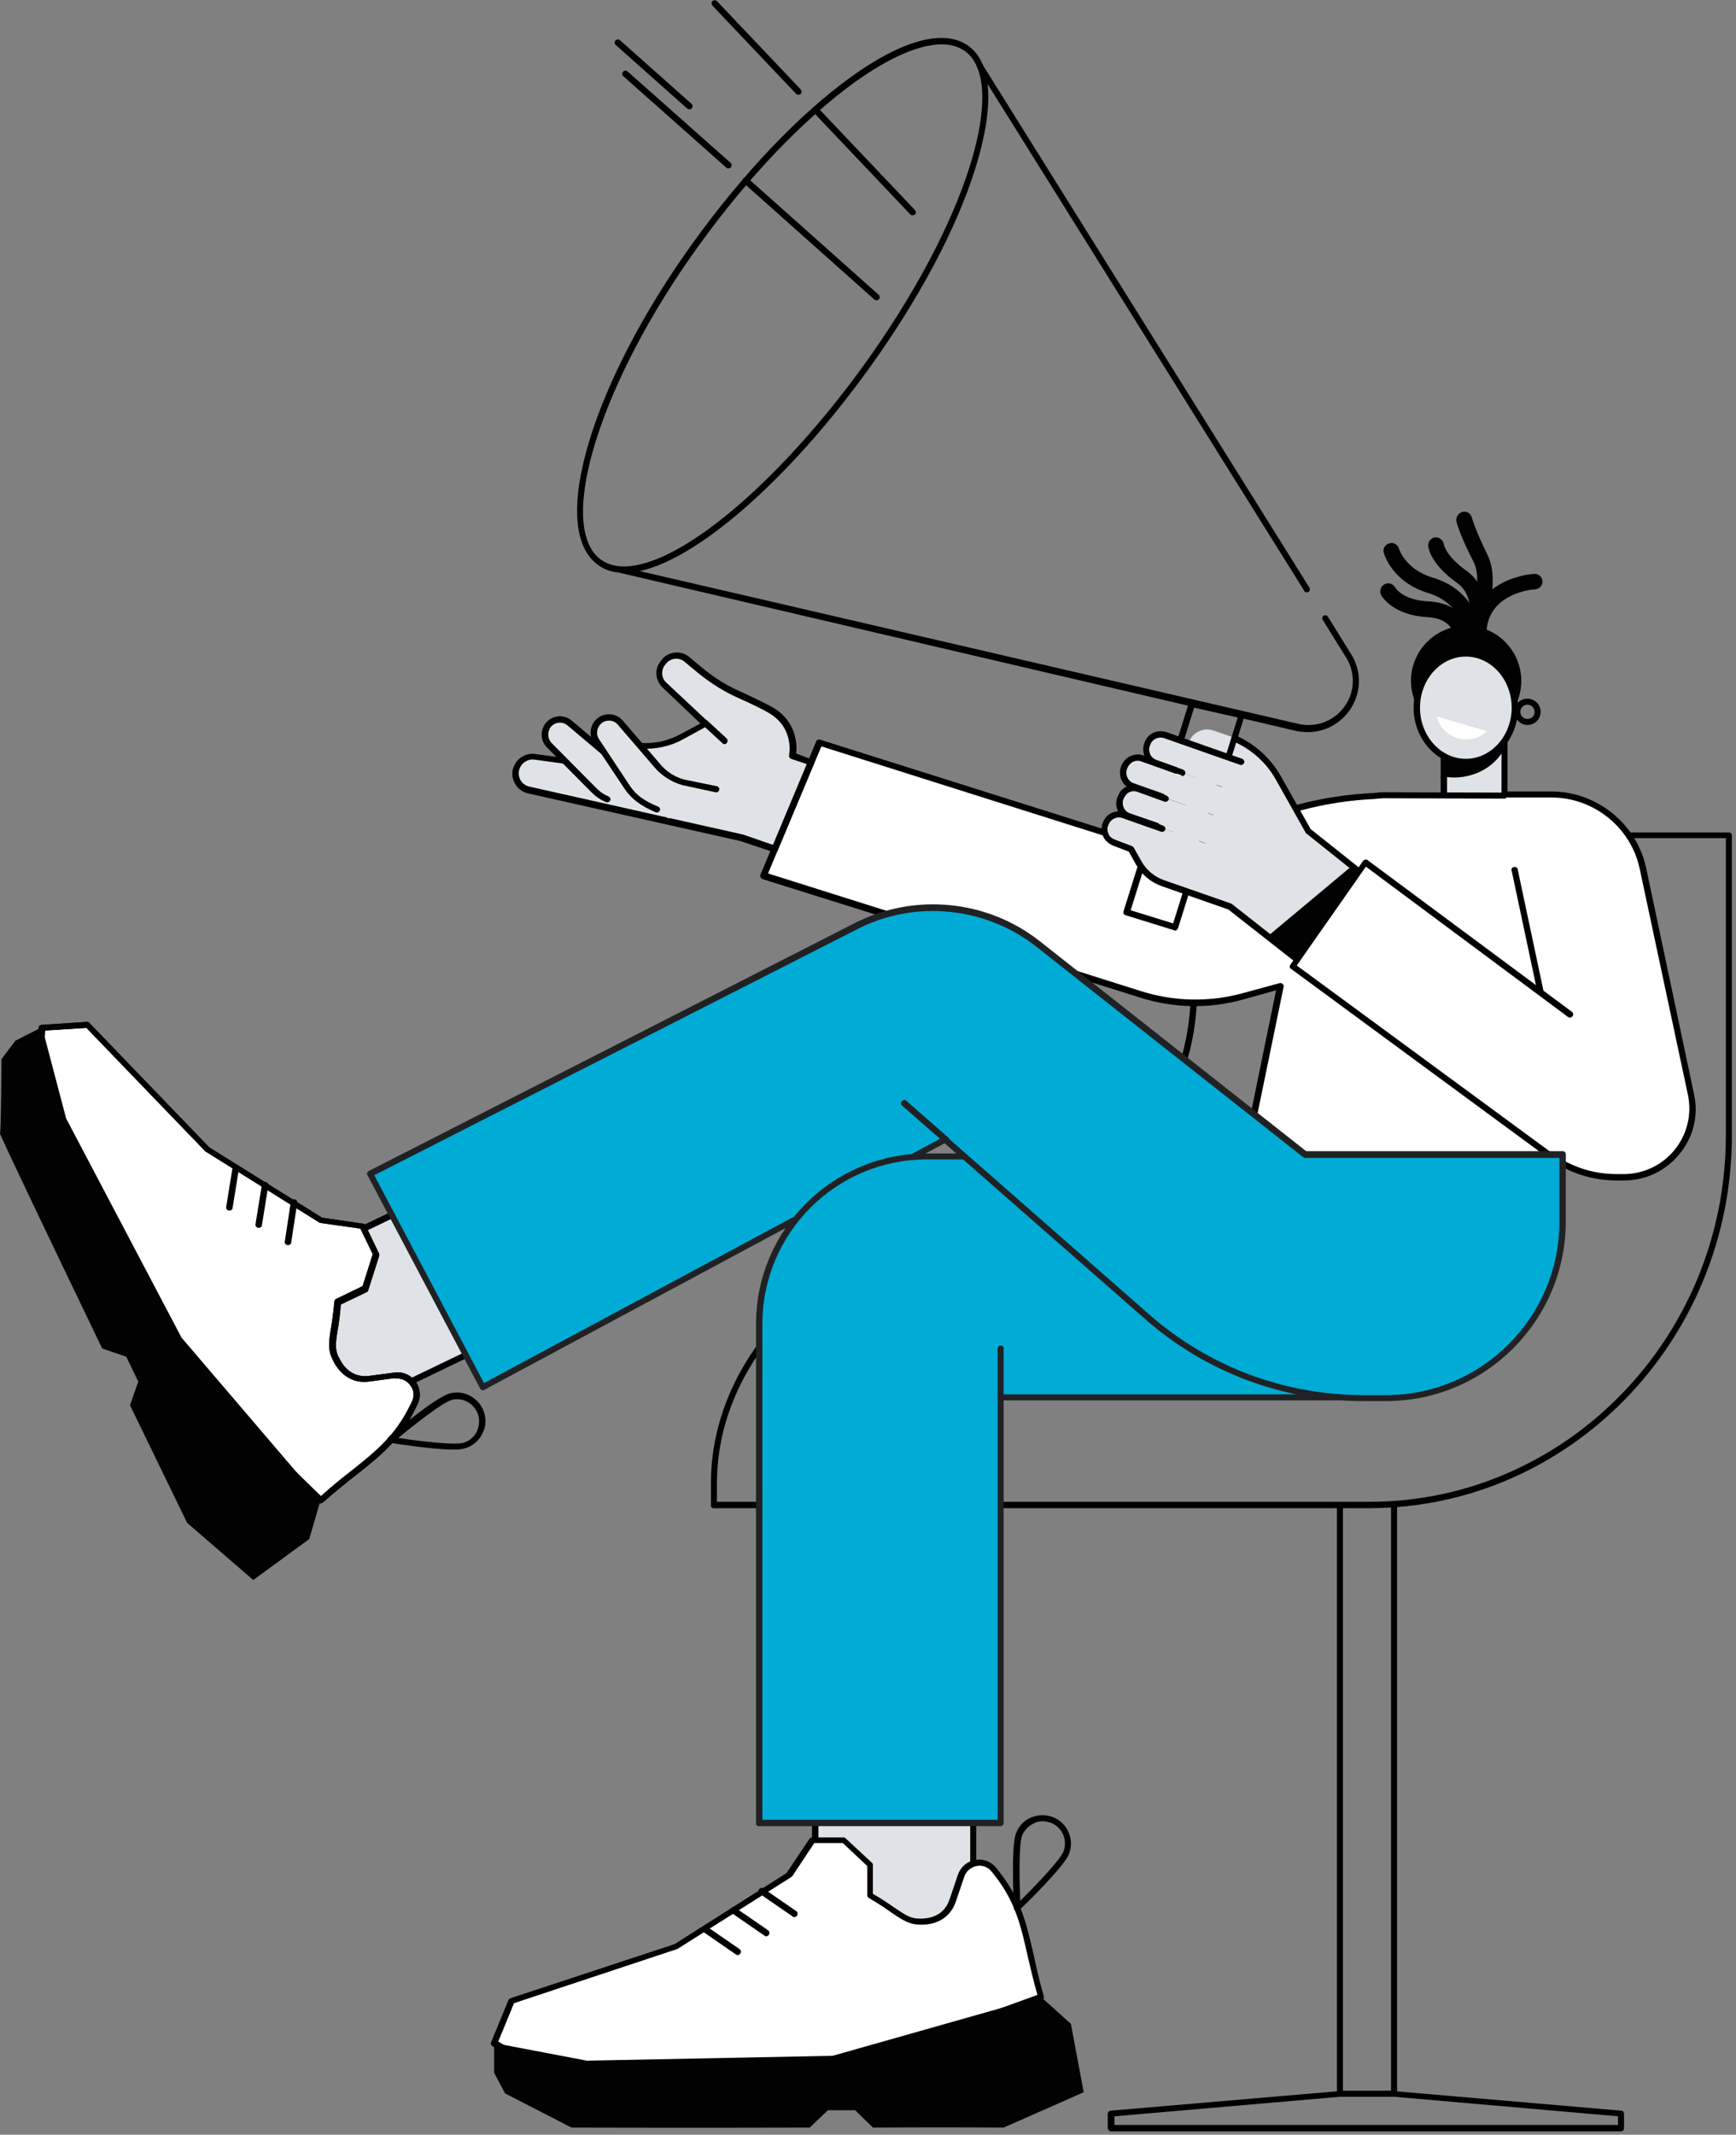 <?xml version="1.0" encoding="utf-8"?>
<!-- Generator: Adobe Illustrator 28.1.0, SVG Export Plug-In . SVG Version: 6.00 Build 0)  -->
<svg version="1.1" id="Layer_1" xmlns="http://www.w3.org/2000/svg" xmlns:xlink="http://www.w3.org/1999/xlink" x="0px" y="0px"
	 viewBox="0 0 462 568" style="enable-background:new 0 0 462 568;" xml:space="preserve">
<rect x="0" y="0" width="462" height="568" fill="#808080" stroke="none"/>
<style type="text/css">
	.st0{fill:#DFE3E8;}
	.st1{fill:#FFFFFF;}
	.st2{fill:#020202;}
	.st3{fill:#00ABD6;}
	.st4{fill:#202124;}
</style>
<path d="M356.5,557.9H371c0.5,0,0.8-0.4,0.8-0.8V400.3c0-0.5-0.4-0.8-0.8-0.8s-0.8,0.4-0.8,0.8v156h-12.8V400.5
	c0-0.5-0.4-0.8-0.8-0.8s-0.8,0.4-0.8,0.8v156.6C355.7,557.6,356,557.9,356.5,557.9z"/>
<path d="M295.7,567.1h135.7c0.5,0,0.8-0.4,0.8-0.8v-3.9c0-0.4-0.3-0.8-0.8-0.8l-60.4-5.2h-14.6l-60.8,5.2c-0.4,0-0.8,0.4-0.8,0.8
	v3.9C294.9,566.7,295.2,567.1,295.7,567.1z M430.6,565.4h-134v-2.3l60-5.2H371l59.6,5.2V565.4z"/>
<path d="M189.9,401.3h174.4c53.3,0,96.6-44.5,96.6-99.2v-79.8c0-0.5-0.4-0.8-0.8-0.8H317.7c-0.5,0-0.8,0.4-0.8,0.8v41.1
	c0,35.7-28.3,64.8-63,64.8c-0.2,0-0.4,0.1-0.6,0.2c-34.8,2.9-64.1,32.6-64.1,66.2v5.9C189.1,400.9,189.5,401.3,189.9,401.3z
	 M459.3,223.1v79c0,53.8-42.6,97.5-94.9,97.5H190.8v-5c0-34.5,31.8-64.8,68.1-64.8c0.2,0,0.5-0.1,0.6-0.3c33-3,59.1-31.5,59.1-66.2
	v-40.3H459.3z"/>
<path class="st0" d="M384.2,193.1h16.2v21h-16.2V193.1z"/>
<path d="M384.2,214.9h16.2c0.5,0,0.8-0.4,0.8-0.8v-21c0-0.5-0.4-0.8-0.8-0.8h-16.2c-0.5,0-0.8,0.4-0.8,0.8v21
	C383.4,214.5,383.8,214.9,384.2,214.9z M399.6,213.2h-14.5v-19.3h14.5V213.2z"/>
<path d="M400.4,199.2v-6.2h-16.2v13.6c1.4,0.3,4.4,0.6,7.7-0.5C397.2,204.5,399.8,200.4,400.4,199.2z"/>
<path d="M393.5,171.8c0,0,0.1,0,0.1,0c1.1,0,2.1-1,2-2.2c-0.6-11.8,12.4-12.8,13-12.8c1.1-0.1,2-1.1,1.9-2.2c-0.1-1.1-1.1-2-2.2-1.9
	c-6.1,0.4-17.6,4.5-16.9,17.2C391.4,170.9,392.4,171.8,393.5,171.8z"/>
<path d="M391.6,171.7c0.8,0,1.6-0.5,1.9-1.3c0.3-0.6,6.4-14.6,2.4-22.7c-3.4-6.9-4.2-10-4.2-10c-0.3-1.1-1.4-1.8-2.5-1.5
	c-1.1,0.3-1.8,1.4-1.6,2.5c0,0.2,0.8,3.5,4.6,10.9c2.6,5.2-0.9,15.5-2.5,19.1c-0.5,1.1,0,2.3,1.1,2.8
	C391.1,171.7,391.4,171.7,391.6,171.7z"/>
<path d="M392.7,170.8c0.9,0,1.8-0.6,2-1.5c0.2-0.5,3.3-11.9-4.4-17.4c-4.6-3.3-5.9-6-6.1-7.3c-0.3-1.1-1.4-1.8-2.5-1.6
	c-1.1,0.3-1.8,1.4-1.6,2.5c0.5,2.3,2.3,5.8,7.8,9.7c5.3,3.8,2.8,12.7,2.8,12.8c-0.3,1.1,0.3,2.3,1.4,2.6
	C392.3,170.8,392.5,170.8,392.7,170.8z"/>
<path d="M392.1,170.9c0,0,0.1,0,0.2,0c1.1-0.1,2-1.1,1.9-2.2c0-0.5-1-11.5-12.9-15c-7.3-2.2-8.9-7.5-9-7.7c-0.3-1.1-1.5-1.8-2.6-1.4
	c-1.1,0.3-1.8,1.4-1.4,2.6c0.1,0.3,2.2,7.7,11.8,10.6c9.2,2.8,9.9,11.3,9.9,11.3C390.1,170.1,391,170.9,392.1,170.9z"/>
<path d="M388.9,170.2c0.1,0,0.2,0,0.3,0c1.1-0.2,1.9-1.2,1.8-2.3c-0.3-2.6-3-7.5-10.9-7.9c-6.7-0.3-8.7-3.5-8.8-3.7
	c-0.6-1-1.8-1.4-2.9-0.8c-1,0.6-1.4,1.9-0.8,2.9c0.1,0.2,3,5.3,12.2,5.8c6.1,0.3,6.9,3.9,6.9,4.3C387,169.5,387.9,170.2,388.9,170.2
	z"/>
<path d="M403.2,188.6l-13-3.2l-13.1,3l-0.9-2.8c-3-9.4,4-19.1,14-19.1c9.9,0,16.9,9.6,14,19L403.2,188.6z"/>
<path class="st0" d="M390.1,202.7c-7.2,0-13.1-6.5-13.1-14.4c0-8,5.8-14.4,13.1-14.4c7.2,0,13.1,6.5,13.1,14.4
	C403.2,196.2,397.3,202.7,390.1,202.7z"/>
<path d="M390.1,203.6c7.7,0,13.9-6.9,13.9-15.3s-6.2-15.3-13.9-15.3s-13.9,6.9-13.9,15.3S382.5,203.6,390.1,203.6z M390.1,174.7
	c6.7,0,12.2,6.1,12.2,13.6c0,7.5-5.5,13.6-12.2,13.6c-6.7,0-12.2-6.1-12.2-13.6C377.9,180.8,383.4,174.7,390.1,174.7z"/>
<path class="st1" d="M395.8,194.6c-1.3,1.1-2.9,1.9-4.7,2.1c-4.1,0.4-7.8-2.2-8.8-6.1L395.8,194.6z"/>
<path class="st2" d="M406.5,192.9c2,0,3.5-1.6,3.5-3.5c0-2-1.6-3.5-3.5-3.5c-2,0-3.5,1.6-3.5,3.5C403,191.3,404.6,192.9,406.5,192.9
	z M406.5,187.5c1,0,1.9,0.8,1.9,1.9s-0.8,1.9-1.9,1.9c-1,0-1.9-0.8-1.9-1.9S405.5,187.5,406.5,187.5z"/>
<path class="st1" d="M203.3,232.9l100.1,31.6c8.9,2.9,18.5,3.1,27.5,0.6l9.9-2.7l-9.3,45.2h91.3l-20.9-96l-33.4-0.1
	c-1,0-2,0.1-2.9,0.2c-6.6,0.3-13.2,1.3-19.6,3l-39.9,10.5l-88-27.8L203.3,232.9z"/>
<path d="M331.5,308.5h91.3c0.3,0,0.5-0.1,0.6-0.3c0.2-0.2,0.2-0.5,0.2-0.7l-20.9-96c-0.1-0.4-0.4-0.6-0.8-0.6l-33.4-0.1
	c-1,0-2.1,0.1-3,0.2c-6.6,0.3-13.3,1.3-19.8,3l-39.7,10.5l-87.8-27.7c-0.4-0.1-0.9,0.1-1,0.5l-14.8,35.4c-0.1,0.2-0.1,0.5,0,0.7
	c0.1,0.2,0.3,0.4,0.5,0.5L303,265.3c9.1,3,18.8,3.2,28,0.6l8.6-2.4l-9,43.9c0,0.2,0,0.5,0.2,0.7C331,308.3,331.2,308.5,331.5,308.5z
	 M421.8,306.8h-89.3l9.1-44.2c0.1-0.3,0-0.6-0.3-0.8c-0.2-0.2-0.5-0.3-0.8-0.2l-9.9,2.7c-8.9,2.4-18.2,2.2-27-0.6l-99.2-31.3
	l14.2-33.8l87.3,27.6c0.2,0,0.3,0,0.5,0l39.9-10.6c6.4-1.7,12.9-2.7,19.4-3c0,0,0.1,0,0.1,0c0.9-0.1,1.8-0.2,2.8-0.2l32.7,0.1
	L421.8,306.8z"/>
<path class="st0" d="M215.8,202.9l-4.8-1.8c0,0,1.8-7.8-5.7-12.1c-1.8-1-5.5-2.8-8.7-4.3c-3.7-1.7-7-3.8-10.1-6.4l-3.5-2.9
	c-1.8-1.5-4.4-1.3-5.9,0.4l-0.3,0.4c-1.6,1.8-1.4,4.4,0.2,6l11,10.3l-6.4,3.5c-3.3,1.8-7,2.6-10.8,2.4l-15.1-0.6
	c-2.5-0.1-4.7,1.7-5.1,4.2l-0.1,0.4l-8.1-1.1c-2.4-0.3-4.6,1.4-4.9,3.8c-0.3,2.3,1.1,4.5,3.5,5.1l56.6,12.7l8.9,3L215.8,202.9z"/>
<path d="M206.2,226.7c0.3,0,0.6-0.2,0.8-0.5l9.6-23c0.1-0.2,0.1-0.5,0-0.6c-0.1-0.2-0.3-0.4-0.5-0.5l-4.2-1.6
	c0.2-2.1,0.3-8.5-6.3-12.3c-1.4-0.8-4.4-2.3-8.8-4.3c-3.6-1.6-6.9-3.7-9.9-6.2l-3.5-2.9c-2.1-1.8-5.3-1.5-7.1,0.5l-0.3,0.4
	c-1.9,2.1-1.7,5.3,0.3,7.2l10.1,9.6l-5.4,2.9c-3.2,1.7-6.7,2.5-10.3,2.3l-15.2-0.6c-2.8-0.1-5.3,1.8-5.9,4.5l-7.3-1
	c-2.9-0.3-5.4,1.7-5.9,4.5c-0.4,2.7,1.4,5.4,4.1,6l56.6,12.7l8.9,3C206,226.7,206.1,226.7,206.2,226.7z M214.7,203.3l-9,21.5
	l-8.1-2.8c0,0-0.1,0-0.1,0l-56.6-12.7c-1.9-0.4-3.1-2.2-2.8-4.1c0.3-1.9,2.1-3.3,4-3.1l8,1.1c0.5,0.1,0.9-0.2,1-0.7l0.1-0.4
	c0.4-2.1,2.2-3.5,4.3-3.5l15.1,0.6c3.9,0.2,7.8-0.6,11.2-2.5l6.4-3.5c0.2-0.1,0.4-0.4,0.4-0.6c0-0.3-0.1-0.5-0.3-0.7l-11-10.3
	c-1.4-1.3-1.4-3.5-0.2-4.8l0.3-0.4c1.3-1.4,3.4-1.5,4.8-0.3l3.5,2.9c3.2,2.6,6.6,4.8,10.3,6.5c4.3,1.9,7.3,3.4,8.6,4.2
	c6.9,4,5.4,11.2,5.4,11.2c-0.1,0.4,0.1,0.8,0.5,1L214.7,203.3z"/>
<path class="st0" d="M186.2,209.4l-4.2-1.2c-2.7-0.8-5.1-2.3-6.9-4.4l-9.9-11.5c-1.4-1.6-3.9-1.9-5.6-0.5c-1.6,1.3-1.9,3.7-0.7,5.4
	l9.8,13.9c0.8,1.1,1.8,2.1,3,2.8l6.3,3.9L186.2,209.4z"/>
<path class="st0" d="M175.2,205.8l-4.3-0.5c-2.7-0.3-5.4-1.4-7.5-3.2l-11.7-9.7c-1.7-1.4-4.2-1.2-5.6,0.5c-1.4,1.6-1.3,3.9,0.2,5.4
	l12,12.1c1,1,2.1,1.8,3.4,2.3l6.9,2.8L175.2,205.8z"/>
<path d="M161.6,213.5c0.3,0,0.6-0.2,0.8-0.5c0.2-0.4,0-0.9-0.5-1.1c-1.2-0.5-2.2-1.2-3.1-2.1l-12-12.1c-1.1-1.1-1.2-3-0.2-4.3
	c1.1-1.3,3.1-1.5,4.4-0.4l8.9,7.5c0.3,0.3,0.9,0.3,1.2-0.1c0.3-0.3,0.3-0.9-0.1-1.2l-8.9-7.5c-2-1.7-5.1-1.4-6.8,0.6
	c-1.6,1.9-1.5,4.8,0.2,6.5l12,12.1c1.1,1.1,2.3,1.9,3.7,2.5C161.4,213.5,161.5,213.5,161.6,213.5z"/>
<path d="M174.8,216.2c0.3,0,0.6-0.2,0.8-0.5c0.2-0.4,0-0.9-0.5-1.1c-3.7-1.5-5.8-3.1-7.4-5.4l-8.2-12.4c-1-1.4-0.7-3.2,0.5-4.3
	c1.3-1.1,3.3-1,4.4,0.3l9.9,11.5c1.9,2.2,4.5,3.8,7.3,4.6l8.8,1.9c0.5,0.1,0.9-0.2,1-0.6c0.1-0.5-0.2-0.9-0.6-1l-8.8-1.8
	c-2.5-0.7-4.7-2.1-6.4-4.2l-9.9-11.5c-1.7-2-4.8-2.2-6.8-0.5c-1.9,1.6-2.3,4.5-0.8,6.5l8.2,12.3c1.8,2.6,4.2,4.4,8.1,6.1
	C174.7,216.2,174.7,216.2,174.8,216.2z"/>
<path d="M192.8,198c0.2,0,0.5-0.1,0.6-0.3c0.3-0.3,0.3-0.9,0-1.2l-5.2-4.8c-0.3-0.3-0.9-0.3-1.2,0c-0.3,0.3-0.3,0.9,0,1.2l5.2,4.8
	C192.4,197.9,192.6,198,192.8,198z"/>
<path d="M347.7,157.6c0.2,0,0.3,0,0.5-0.1c0.4-0.2,0.5-0.8,0.3-1.1l-87-139.2c-0.2-0.4-0.8-0.5-1.1-0.3c-0.4,0.2-0.5,0.8-0.3,1.1
	l87,139.2C347.1,157.5,347.4,157.6,347.7,157.6z"/>
<path d="M348.1,194.8c4.3,0,8.4-2.1,11-5.7c3.2-4.5,3.4-10.4,0.5-15l-6.2-10c-0.2-0.4-0.8-0.5-1.1-0.3c-0.4,0.2-0.5,0.8-0.3,1.1
	l6.2,10c2.6,4.1,2.4,9.3-0.4,13.1c-2.8,3.9-7.6,5.7-12.3,4.6l-179.8-41.7c-0.5-0.1-0.9,0.2-1,0.6c-0.1,0.5,0.2,0.9,0.6,1L345,194.5
	C346,194.7,347.1,194.8,348.1,194.8z"/>
<path class="st0" d="M316.1,198.2l19.3,6.4l-7.5-8.5l-4.9-1.7c-2.7-1-5.7,0.5-6.7,3.2L316.1,198.2z"/>
<path class="st0" d="M309.2,229.5l18.6,11.6l22.9-15.5L340,206.8c-2.9-5.1-7.5-8.9-13-10.9l-3.4-1.2L309.2,229.5z"/>
<path d="M312.7,247.6c0.3,0,0.7-0.2,0.8-0.6l17.7-56.5c0.1-0.2,0-0.5-0.1-0.7c-0.1-0.2-0.3-0.3-0.5-0.4l-13.2-3
	c-0.4-0.1-0.9,0.2-1,0.6l-17.4,55.5c-0.1,0.2,0,0.5,0,0.6c0.1,0.2,0.3,0.3,0.5,0.4l12.9,4C312.6,247.6,312.7,247.6,312.7,247.6z
	 M329.4,190.9l-17.2,54.8l-11.3-3.5l16.9-53.9L329.4,190.9z"/>
<path class="st0" d="M307.3,203.1l22.3,7.8l2.6-7.3l-22.3-7.8c-1.9-0.7-4.1,0.3-4.8,2.3l-0.1,0.3
	C304.4,200.3,305.4,202.4,307.3,203.1z"/>
<path class="st0" d="M301.4,209.2l23.4,8.3l2.6-7.3l-23.4-8.3c-1.9-0.7-4.1,0.3-4.8,2.3l-0.1,0.3
	C298.4,206.4,299.4,208.6,301.4,209.2z"/>
<path class="st0" d="M296.3,224l23,8.1l2.6-7.3l-23-8.1c-2-0.7-4.2,0.3-4.8,2.3l-0.1,0.2C293.2,221.1,294.3,223.3,296.3,224z"/>
<path class="st0" d="M309.3,234.7l18.3,6.4l2.6-7.4l-31-10.8l3.6,6.4C304.2,231.9,306.5,233.8,309.3,234.7z"/>
<path class="st0" d="M298.3,212.1l-0.2,0.4c-0.7,1.9,0.6,4.1,2.9,4.9l22.5,7.9l2.6-7.3l-22.5-7.9C301.4,209.2,299,210.2,298.3,212.1
	z"/>
<path d="M309.3,212.9c0.3,0,0.7-0.2,0.8-0.6c0.2-0.4-0.1-0.9-0.5-1.1l-7.9-2.8c-1.5-0.5-2.3-2.2-1.8-3.7l0.1-0.3
	c0.3-0.7,0.8-1.3,1.5-1.7c0.7-0.3,1.5-0.4,2.2-0.1l9,3.2c0.4,0.2,0.9-0.1,1.1-0.5c0.2-0.4-0.1-0.9-0.5-1.1l-9-3.2
	c-1.1-0.4-2.4-0.3-3.5,0.2s-1.9,1.4-2.4,2.6l-0.1,0.3c-0.8,2.4,0.4,5,2.8,5.9l7.9,2.8C309.1,212.9,309.2,212.9,309.3,212.9z"/>
<path d="M307.9,220.7c0.3,0,0.7-0.2,0.8-0.6c0.2-0.4-0.1-0.9-0.5-1.1l-7.5-2.6c-1.5-0.5-2.2-2.1-1.8-3.6l0.2-0.4
	c0.3-0.7,0.8-1.3,1.4-1.6c0.7-0.3,1.4-0.4,2.2-0.1l7.2,2.6c0.4,0.2,0.9-0.1,1.1-0.5c0.2-0.4-0.1-0.9-0.5-1.1l-7.2-2.6
	c-1.1-0.4-2.4-0.3-3.5,0.2c-1.1,0.5-1.9,1.4-2.3,2.6l-0.2,0.4c-0.8,2.4,0.4,4.9,2.8,5.8l7.5,2.6
	C307.7,220.6,307.8,220.7,307.9,220.7z"/>
<path class="st0" d="M326.1,240.2l25.8,20.3l11.1-27.6l-26.8-21.4L326.1,240.2z"/>
<path d="M314.6,206.5c0.3,0,0.7-0.2,0.8-0.6c0.2-0.4-0.1-0.9-0.5-1.1l-7.2-2.6c-0.7-0.3-1.3-0.8-1.6-1.5c-0.3-0.7-0.4-1.5-0.1-2.2
	l0.1-0.3c0.5-1.5,2.2-2.3,3.7-1.8l20.2,7.1c0.4,0.2,0.9-0.1,1.1-0.5c0.2-0.4-0.1-0.9-0.5-1.1l-20.2-7.1c-2.4-0.8-5,0.4-5.8,2.8
	l-0.1,0.3c-0.4,1.1-0.3,2.4,0.2,3.5c0.5,1.1,1.4,1.9,2.6,2.3l7.2,2.6C314.4,206.5,314.5,206.5,314.6,206.5z"/>
<path d="M351.9,261.4c0.1,0,0.2,0,0.2,0c0.3-0.1,0.5-0.3,0.6-0.5l11.1-27.6c0.2-0.3,0-0.7-0.3-1l-14.7-11.7l-8-14.2
	c-2.7-4.7-6.9-8.5-11.9-10.7c-0.4-0.2-0.9,0-1.1,0.5c-0.2,0.4,0,0.9,0.5,1.1c4.6,2,8.6,5.5,11.1,9.9l8.1,14.4c0,0.1,0.1,0.2,0.2,0.2
	l14.4,11.5l-10.4,26l-23.9-18.8c-0.1,0-0.2-0.1-0.2-0.1l-17.8-6.2c-2.6-0.9-4.7-2.7-6-5l-2.1-3.7c-0.1-0.2-0.3-0.3-0.5-0.4l-4.5-1.7
	c-0.8-0.3-1.4-0.8-1.7-1.5c-0.3-0.7-0.4-1.5-0.1-2.2l0.1-0.2c0.5-1.5,2.2-2.4,3.8-1.8l10.2,3.6c0.4,0.2,0.9-0.1,1.1-0.5
	c0.2-0.4-0.1-0.9-0.5-1.1l-10.2-3.6c-2.4-0.8-5.1,0.4-5.9,2.8l-0.1,0.2c-0.4,1.2-0.3,2.4,0.2,3.5c0.5,1.1,1.5,1.9,2.6,2.4l4.2,1.6
	l1.9,3.4c1.5,2.7,4,4.8,6.9,5.8l17.7,6.2l24.6,19.3C351.5,261.3,351.7,261.4,351.9,261.4z"/>
<path d="M166,152.4c0.9,0,1.9-0.1,2.9-0.2c15.7-2.4,40.8-24.2,62.4-54.2c13.2-18.3,23.3-37.2,28.3-53.3c5.1-16.4,4.5-27.9-1.9-32.5
	c-6.4-4.6-17.6-1.6-31.4,8.4c-13.7,9.9-28.4,25.4-41.6,43.6c-27.3,37.8-38.8,76.3-25.7,86C160.9,151.7,163.3,152.4,166,152.4z
	 M250.6,11.8c2.4,0,4.5,0.6,6.2,1.8c5.7,4.1,6.1,15.3,1.3,30.6c-5,15.9-15,34.6-28.1,52.8c-21.4,29.6-46,51.1-61.3,53.5
	c-3.6,0.6-6.5,0-8.8-1.6c-12.1-8.9-0.2-47.3,26.1-83.6c13.1-18.2,27.8-33.5,41.3-43.3C236.6,15.3,244.7,11.8,250.6,11.8z"/>
<path d="M212.5,25.2c0.2,0,0.4-0.1,0.6-0.2c0.3-0.3,0.3-0.8,0-1.2L190.8,0.3c-0.3-0.3-0.8-0.3-1.2,0c-0.3,0.3-0.3,0.8,0,1.2
	L211.9,25C212,25.2,212.3,25.2,212.5,25.2z"/>
<path d="M242.9,57.3c0.2,0,0.4-0.1,0.6-0.2c0.3-0.3,0.3-0.8,0-1.2l-25.9-27.3c-0.3-0.3-0.8-0.3-1.2,0c-0.3,0.3-0.3,0.8,0,1.2
	l25.9,27.3C242.5,57.3,242.7,57.3,242.9,57.3z"/>
<path d="M193.9,44.8c0.2,0,0.5-0.1,0.6-0.3c0.3-0.3,0.3-0.9-0.1-1.2L167,19c-0.3-0.3-0.9-0.3-1.2,0.1c-0.3,0.3-0.3,0.9,0.1,1.2
	l27.5,24.4C193.5,44.8,193.7,44.8,193.9,44.8z"/>
<path d="M233.3,79.9c0.2,0,0.5-0.1,0.6-0.3c0.3-0.3,0.3-0.9-0.1-1.2l-34.8-31c-0.3-0.3-0.9-0.3-1.2,0.1c-0.3,0.3-0.3,0.9,0.1,1.2
	l34.8,31C232.9,79.8,233.1,79.9,233.3,79.9z"/>
<path d="M183.5,29.1c0.2,0,0.5-0.1,0.6-0.3c0.3-0.3,0.3-0.9-0.1-1.2l-19-16.9c-0.3-0.3-0.9-0.3-1.2,0.1c-0.3,0.3-0.3,0.9,0.1,1.2
	l19,16.9C183.1,29,183.3,29.1,183.5,29.1z"/>
<path class="st1" d="M344.1,257.2l19.4-27.7L410,264l-9.4-52.5h12.5c11.8,0,21.9,8.2,24.4,19.8l12.8,60c2.4,11.4-6.3,22.1-17.9,22.1
	h-1.9c-6.4,0-12.6-2.1-17.8-5.8L344.1,257.2z"/>
<path d="M430.3,314.1h1.9c5.8,0,11.2-2.6,14.8-7.1c3.7-4.5,5.1-10.3,3.8-16l-12.7-60c-2.5-11.8-13.1-20.4-25.2-20.4h-12.5
	c-0.5,0-0.8,0.4-0.8,0.8c0,0.5,0.4,0.8,0.8,0.8h12.5c11.3,0,21.2,8,23.5,19.1l12.8,60c1.1,5.2-0.2,10.5-3.5,14.6
	c-3.3,4.1-8.3,6.5-13.6,6.5h-1.9c-6.3,0-12.3-2-17.3-5.7l-67.8-49.8l18.4-26.3l53.8,40c0.4,0.3,0.9,0.2,1.2-0.2
	c0.3-0.4,0.2-0.9-0.2-1.2L364,228.9c-0.2-0.2-0.4-0.2-0.6-0.2s-0.4,0.2-0.6,0.3l-19.4,27.7c-0.3,0.4-0.2,0.9,0.2,1.1l68.4,50.3
	C417.4,312.1,423.7,314.1,430.3,314.1z"/>
<path d="M410,264.8c0.1,0,0.1,0,0.2,0c0.5-0.1,0.8-0.5,0.6-1l-6.9-32.5c-0.1-0.5-0.5-0.7-1-0.6c-0.5,0.1-0.8,0.5-0.6,1l6.9,32.5
	C409.3,264.5,409.6,264.8,410,264.8z"/>
<path class="st2" d="M359.9,230.3l-22.5,18.8l8,6.4l16.6-23.8L359.9,230.3z"/>
<path class="st0" d="M216.9,468.2H259v46.1h-42.1V468.2z"/>
<path d="M216.9,515.2H259c0.5,0,0.8-0.4,0.8-0.8v-46.1c0-0.5-0.4-0.8-0.8-0.8h-42.1c-0.5,0-0.8,0.4-0.8,0.8v46.1
	C216,514.8,216.4,515.2,216.9,515.2z M258.2,513.5h-40.4v-44.5h40.4V513.5z"/>
<path class="st1" d="M264.6,497.6l0.7,0.9c7.9,10,7.6,18.6,11.8,32.9l-52.9,19.2l-79.1,1l-13.5-8l4.6-11.2l43.7-14.5l30.1-19
	l6.2-9.3h8.3l7,6.5v8.1c7.9,4.7,9.4,7,13.3,7c0.1,0,6.7,0.6,8.8-5.7l2.2-6.5C257,495.3,262,494.4,264.6,497.6z"/>
<path d="M145,552.4l79.1-1c0.1,0,0.2,0,0.3,0l52.9-19.2c0.4-0.2,0.6-0.6,0.5-1c-1.2-4.1-2-7.7-2.7-11c-1.9-8.3-3.4-14.9-9.2-22.2
	l-0.7-0.9c-1.4-1.8-3.5-2.6-5.7-2.2c-2.2,0.4-3.9,1.9-4.6,4l-2.2,6.5c-1.6,4.8-6,5.1-7.8,5.1c0,0-0.1,0-0.2,0c-2.4,0-3.8-1-6.8-3
	c-1.4-1-3.2-2.2-5.6-3.6v-7.7c0-0.2-0.1-0.5-0.3-0.6l-7-6.5c-0.2-0.2-0.3-0.2-0.6-0.2h-8.3c-0.3,0-0.5,0.2-0.7,0.4l-6.1,9.1
	l-29.8,18.9l-43.7,14.4c-0.2,0.1-0.4,0.3-0.5,0.5l-4.6,11.2c-0.2,0.4,0,0.8,0.3,1l13.5,8C144.7,552.3,144.9,552.4,145,552.4z
	 M224,549.7l-78.7,1l-12.7-7.5l4.2-10.2l43.4-14.4c0.1,0,0.1,0,0.2-0.1l30.1-19c0.1-0.1,0.2-0.2,0.3-0.2l5.9-8.9h7.6l6.5,6.1v7.8
	c0,0.3,0.2,0.6,0.4,0.7c2.6,1.5,4.5,2.8,5.9,3.8c3.1,2.1,4.9,3.3,7.8,3.3c0,0,0,0,0,0c1.8,0.1,7.5-0.2,9.5-6.2l2.2-6.5
	c0.5-1.5,1.8-2.6,3.3-2.9c1.6-0.3,3.1,0.3,4.1,1.6l0.7,0.9c5.5,7,7,13.4,8.8,21.5c0.7,3,1.5,6.5,2.6,10.3L224,549.7z"/>
<path class="st2" d="M131.5,543.6l24.7,4.7l65.4-1.3l55.4-15.7l8,7.2l3.4,18.2l-21.3,9.4c0,0-15.3-0.1-34.8,0l-4.7-4.6h-7.3
	l-4.8,4.6c-30.4,0.1-63.4,0-63.4,0l-17.7-9.1l-2.9-5.5L131.5,543.6L131.5,543.6z"/>
<path d="M270.7,508.4c0.2,0,0.4-0.1,0.6-0.2c1.2-1.1,11.8-11.4,13.2-14.9c1.5-3.9-0.4-8.3-4.3-9.8c-1.9-0.7-3.9-0.7-5.8,0.1
	c-1.9,0.8-3.3,2.3-4,4.2c-1.4,3.5-0.6,18.3-0.6,19.9c0,0.3,0.2,0.6,0.5,0.7C270.5,508.4,270.6,508.4,270.7,508.4z M277.5,484.6
	c0.7,0,1.4,0.2,2.2,0.4c3,1.2,4.5,4.6,3.3,7.7c-1,2.4-7.7,9.3-11.5,13.1c-0.2-5.3-0.4-15,0.5-17.4c0.6-1.4,1.7-2.6,3.1-3.2
	C275.9,484.7,276.7,484.6,277.5,484.6z"/>
<path d="M211.4,510.1c0.3,0,0.5-0.1,0.7-0.4c0.3-0.4,0.2-0.9-0.2-1.2l-8.7-6c-0.4-0.3-0.9-0.2-1.2,0.2c-0.3,0.4-0.2,0.9,0.2,1.2
	l8.7,6C211.1,510.1,211.3,510.1,211.4,510.1z"/>
<path d="M203.9,515.2c0.3,0,0.5-0.1,0.7-0.4c0.3-0.4,0.2-0.9-0.2-1.2l-8.7-6c-0.4-0.3-0.9-0.2-1.2,0.2c-0.3,0.4-0.2,0.9,0.2,1.2
	l8.7,6C203.5,515.1,203.7,515.2,203.9,515.2z"/>
<path d="M196.3,520.2c0.3,0,0.5-0.1,0.7-0.4c0.3-0.4,0.2-0.9-0.2-1.2l-8.7-6c-0.4-0.3-0.9-0.2-1.2,0.2c-0.3,0.4-0.2,0.9,0.2,1.2
	l8.7,6C196,520.2,196.2,520.2,196.3,520.2z"/>
<path class="st0" d="M116.1,317.6l18.2,38l-41.6,20l-18.2-38L116.1,317.6z"/>
<path d="M92.7,376.4c0.1,0,0.3,0,0.4-0.1l41.6-20c0.4-0.2,0.6-0.7,0.4-1.1l-18.2-38c-0.1-0.2-0.3-0.3-0.5-0.4
	c-0.2-0.1-0.5-0.1-0.6,0l-41.6,20c-0.4,0.2-0.6,0.7-0.4,1.1L92,376c0.1,0.2,0.3,0.3,0.5,0.4C92.6,376.4,92.7,376.4,92.7,376.4z
	 M133.2,355.2l-40.1,19.3L75.7,338l40.1-19.3L133.2,355.2z"/>
<path class="st1" d="M110.3,373.3l-0.5,1c-5.6,11.5-13.5,14.9-24.5,24.8L45,359.8L9.8,288.9l1.3-15.6l12.1-0.8l32,33.2l30.2,18.9
	l11,1.6l3.6,7.5l-2.9,9.1l-7.3,3.5c-0.8,9.2-2.2,11.5-0.6,15c0.1,0.1,2.3,6.3,8.9,5.4l6.8-0.9C109,365.5,112,369.6,110.3,373.3z"/>
<path d="M85.3,400c0.2,0,0.4-0.1,0.6-0.2c3.2-2.8,6.1-5.2,8.7-7.2c6.7-5.3,12-9.5,16-17.9l0.5-1c1-2,0.8-4.3-0.5-6.1
	c-1.3-1.8-3.4-2.7-5.6-2.4l-6.8,0.9c-5,0.6-7.2-3.2-8-4.9c0,0,0-0.1-0.1-0.1c-1-2.1-0.8-3.8-0.2-7.4c0.3-1.7,0.6-3.8,0.8-6.6
	l6.9-3.3c0.2-0.1,0.4-0.3,0.4-0.5l2.9-9.1c0.1-0.2,0-0.4,0-0.6l-3.6-7.5c-0.1-0.3-0.3-0.4-0.6-0.5L85.7,324l-30-18.7l-31.9-33.1
	c-0.2-0.2-0.4-0.3-0.6-0.3l-12.1,0.8c-0.4,0-0.8,0.3-0.8,0.8L9.1,289c0,0.2,0,0.3,0.1,0.5l35.2,70.9c0,0.1,0.1,0.2,0.2,0.2
	l40.2,39.2C84.9,399.9,85.1,400,85.3,400z M105.7,366.8c1.4,0,2.6,0.6,3.5,1.8c1,1.3,1.1,2.9,0.4,4.4l-0.5,1
	c-3.9,8-9,12.1-15.5,17.3c-2.5,1.9-5.2,4.1-8.2,6.8l-39.6-38.7l-35-70.5l1.2-14.7l11-0.7l31.7,32.9c0,0,0.1,0.1,0.2,0.1L85,325.3
	c0.1,0.1,0.2,0.1,0.3,0.1l10.6,1.5l3.3,6.8l-2.7,8.5l-7,3.4c-0.3,0.1-0.5,0.4-0.5,0.7c-0.3,3-0.6,5.2-0.9,7
	c-0.6,3.7-0.9,5.8,0.4,8.4c0,0,0,0,0,0c0.7,1.6,3.5,6.7,9.7,5.9l6.8-0.9C105.3,366.8,105.5,366.8,105.7,366.8z"/>
<path d="M85.3,400c0.2,0,0.4-0.1,0.6-0.2c3.2-2.8,6.1-5.2,8.7-7.2c6.7-5.3,12-9.5,16-17.9l0.5-1c1-2,0.8-4.3-0.5-6.1
	c-1.3-1.8-3.4-2.7-5.6-2.4l-6.8,0.9c-5,0.6-7.2-3.2-8-4.9c0,0,0-0.1-0.1-0.1c-1-2.1-0.8-3.8-0.2-7.4c0.3-1.7,0.6-3.8,0.8-6.6
	l6.9-3.3c0.2-0.1,0.4-0.3,0.4-0.5l2.9-9.1c0.1-0.2,0-0.4,0-0.6l-3.6-7.5c-0.1-0.3-0.3-0.4-0.6-0.5L85.7,324l-30-18.7l-31.9-33.1
	c-0.2-0.2-0.4-0.3-0.6-0.3l-12.1,0.8c-0.4,0-0.8,0.3-0.8,0.8L9.1,289c0,0.2,0,0.3,0.1,0.5l35.2,70.9c0,0.1,0.1,0.2,0.2,0.2
	l40.2,39.2C84.9,399.9,85.1,400,85.3,400z M105.7,366.8c1.4,0,2.6,0.6,3.5,1.8c1,1.3,1.1,2.9,0.4,4.4l-0.5,1
	c-3.9,8-9,12.1-15.5,17.3c-2.5,1.9-5.2,4.1-8.2,6.8l-39.6-38.7l-35-70.5l1.2-14.7l11-0.7l31.7,32.9c0,0,0.1,0.1,0.2,0.1L85,325.3
	c0.1,0.1,0.2,0.1,0.3,0.1l10.6,1.5l3.3,6.8l-2.7,8.5l-7,3.4c-0.3,0.1-0.5,0.4-0.5,0.7c-0.3,3-0.6,5.2-0.9,7
	c-0.6,3.7-0.9,5.8,0.4,8.4c0,0,0,0,0,0c0.7,1.6,3.5,6.7,9.7,5.9l6.8-0.9C105.3,366.8,105.5,366.8,105.7,366.8z"/>
<path class="st2" d="M11.2,273.3l6.4,24.3l30.7,58.3l37,43.3l-3,10.3l-14.9,10.9l-17.6-15.2c0,0-6.7-13.8-15.2-31.3l2.2-6.3
	l-3.2-6.6l-6.4-2.2C14,331.4-0.1,301.9,0,301.6c0.3-0.7,0.4-19.8,0.4-19.8l3.7-4.9L11.2,273.3z"/>
<path d="M120.7,385.7c1.3,0,2.2-0.1,2.9-0.3c1.9-0.5,3.6-1.8,4.6-3.6c1-1.8,1.3-3.8,0.7-5.7c-0.5-1.9-1.8-3.6-3.6-4.6
	c-1.8-1-3.8-1.3-5.7-0.7c-3.7,1-15,10.5-16.2,11.6c-0.3,0.2-0.3,0.5-0.3,0.9c0.1,0.3,0.3,0.5,0.7,0.6
	C105.1,384.1,115.2,385.7,120.7,385.7z M121.6,372.3c2.6,0,4.9,1.7,5.7,4.3c0.4,1.5,0.2,3.1-0.5,4.5c-0.8,1.4-2,2.4-3.5,2.8
	c-2.5,0.7-12.1-0.5-17.3-1.3c4.1-3.4,11.7-9.4,14.2-10.1C120.6,372.3,121.1,372.3,121.6,372.3z"/>
<path d="M76.7,331.3c0.4,0,0.8-0.3,0.8-0.7l1.6-10.5c0.1-0.5-0.2-0.9-0.7-1c-0.5-0.1-0.9,0.2-1,0.7l-1.6,10.5
	c-0.1,0.5,0.2,0.9,0.7,1C76.6,331.3,76.7,331.3,76.7,331.3z"/>
<path d="M68.9,326.7c0.4,0,0.8-0.3,0.8-0.7l1.7-10.5c0.1-0.5-0.2-0.9-0.7-1c-0.5-0.1-0.9,0.2-1,0.7l-1.7,10.5
	c-0.1,0.5,0.2,0.9,0.7,1C68.8,326.7,68.8,326.7,68.9,326.7z"/>
<path d="M61.1,322.1c0.4,0,0.8-0.3,0.8-0.7l1.7-10.5c0.1-0.5-0.2-0.9-0.7-1c-0.5-0.1-0.9,0.2-1,0.7l-1.7,10.5
	c-0.1,0.5,0.2,0.9,0.7,1C61,322.1,61,322.1,61.1,322.1z"/>
<path class="st3" d="M416,307.6v16.3c0,26.5-21.5,47.9-47.9,47.9H266.3V485H202V352.2c0-24.6,19.9-44.6,44.6-44.6H416z"/>
<path class="st3" d="M276.2,251.2l71,56h68.6v17.9c0,25.9-21,46.9-46.9,46.9h-6.2c-21.1,0-41.4-7.7-57.2-21.5l-53.9-47.3l-123.2,66
	l-30-56.8l129.4-65.9C243.5,238.5,262.4,240.3,276.2,251.2z"/>
<path class="st4" d="M362.7,372.8h6.2c26.3,0,47.8-21.4,47.8-47.8v-17.9c0-0.5-0.4-0.8-0.8-0.8h-68.3l-70.8-55.8
	c-14-11.1-33.4-13-49.3-4.9L98.1,311.6c-0.2,0.1-0.3,0.3-0.4,0.5c-0.1,0.2,0,0.5,0.1,0.6l30,56.8c0.1,0.2,0.3,0.3,0.5,0.4
	c0.2,0.1,0.5,0,0.6-0.1l82.7-44.4c0.4-0.2,0.6-0.7,0.3-1.1c-0.2-0.4-0.7-0.6-1.1-0.3l-82,44l-29.2-55.3l128.6-65.5
	c15.3-7.8,34-6,47.6,4.7l71,56c0.2,0.1,0.3,0.2,0.5,0.2H415v17c0,25.4-20.7,46.1-46.1,46.1h-6.2c-20.9,0-41-7.6-56.7-21.3
	l-53.9-47.3c-0.3-0.2-0.6-0.3-1-0.1l-8,4.3c-0.4,0.2-0.6,0.7-0.3,1.1c0.2,0.4,0.7,0.6,1.1,0.3l7.5-4l53.5,46.9
	C320.9,365.1,341.4,372.8,362.7,372.8z"/>
<path class="st4" d="M251.9,304.2c0.2,0,0.5-0.1,0.6-0.3c0.3-0.3,0.3-0.9-0.1-1.2l-11.2-9.8c-0.3-0.3-0.9-0.3-1.2,0.1
	c-0.3,0.3-0.3,0.9,0.1,1.2l11.2,9.8C251.5,304.2,251.7,304.2,251.9,304.2z"/>
<path class="st4" d="M202,485.9h64.3c0.5,0,0.8-0.4,0.8-0.8V372.6h89.6c0.5,0,0.8-0.4,0.8-0.8s-0.4-0.8-0.8-0.8h-90.4
	c-0.5,0-0.8,0.4-0.8,0.8v112.4h-62.6v-132c0-24.1,19.6-43.7,43.7-43.7h9.9c0.5,0,0.8-0.4,0.8-0.8s-0.4-0.8-0.8-0.8h-9.9
	c-25.1,0-45.4,20.4-45.4,45.4v132.9C201.1,485.5,201.5,485.9,202,485.9z"/>
<path class="st4" d="M266.3,372.6c0.5,0,0.8-0.4,0.8-0.8v-13c0-0.5-0.4-0.8-0.8-0.8s-0.8,0.4-0.8,0.8v13
	C265.4,372.3,265.8,372.6,266.3,372.6z"/>
</svg>
